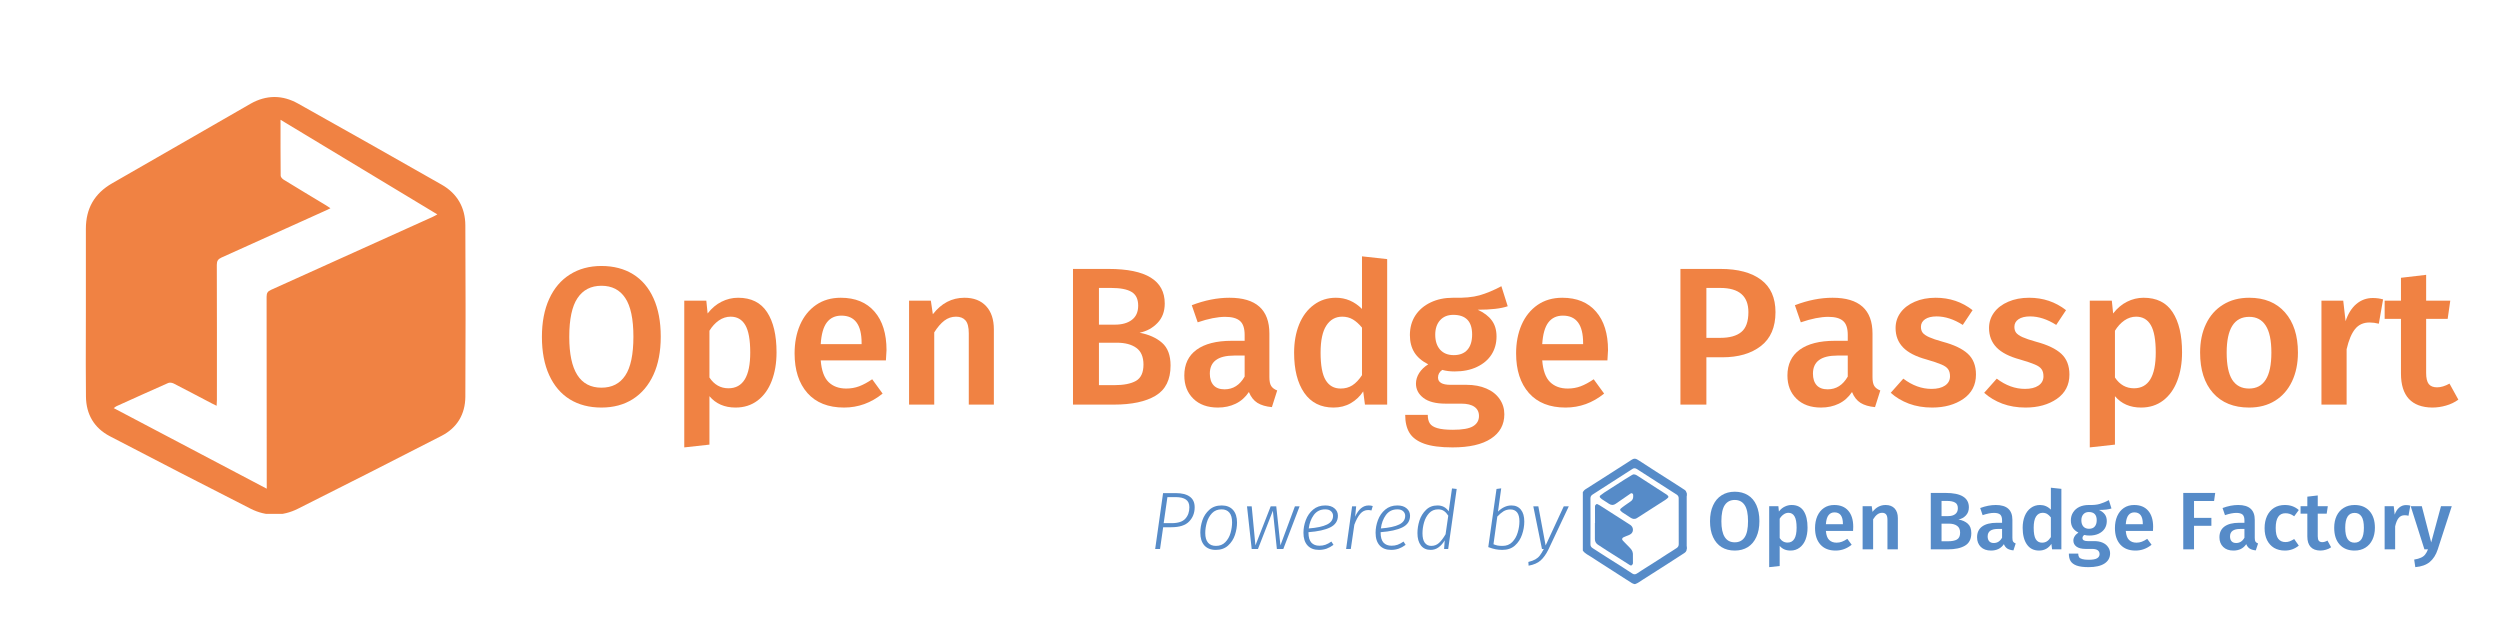 <svg xmlns="http://www.w3.org/2000/svg" xmlns:xlink="http://www.w3.org/1999/xlink" width="600" zoomAndPan="magnify" viewBox="0 0 450 112.5" height="150" preserveAspectRatio="xMidYMid meet" version="1.0"><defs><g/><clipPath id="536a6f4203"><path d="M 15.441 17.461 L 83.801 17.461 L 83.801 92.766 L 15.441 92.766 Z M 15.441 17.461 " clip-rule="nonzero"/></clipPath><clipPath id="4869654cd6"><path d="M 50.488 21.555 C 59.949 27.266 69.277 32.898 78.723 38.594 C 78.371 38.781 78.125 38.93 77.855 39.051 C 68.172 43.426 58.496 47.809 48.797 52.168 C 48.207 52.43 47.988 52.723 47.988 53.395 C 48.012 64.512 48.012 75.637 48.012 86.754 C 48.012 87.09 48.012 87.418 48.012 87.965 C 38.758 83.09 29.656 78.293 20.465 73.457 C 20.684 73.309 20.816 73.188 20.973 73.113 C 24.066 71.715 27.156 70.312 30.262 68.945 C 30.367 68.902 30.492 68.879 30.629 68.879 C 30.844 68.879 31.07 68.93 31.242 69.02 C 33.547 70.199 35.832 71.41 38.125 72.613 C 38.363 72.738 38.609 72.852 38.992 73.039 C 39.012 72.613 39.043 72.301 39.043 71.984 C 39.043 63.875 39.059 55.766 39.027 47.652 C 39.027 46.957 39.254 46.637 39.879 46.352 C 46.227 43.508 52.559 40.633 58.898 37.773 C 59.047 37.707 59.195 37.629 59.48 37.488 C 59.168 37.281 58.941 37.117 58.695 36.965 C 56.148 35.43 53.59 33.898 51.051 32.336 C 50.812 32.188 50.52 31.867 50.52 31.621 C 50.484 28.336 50.496 25.051 50.496 21.547 Z M 49.34 17.461 C 47.922 17.477 46.504 17.875 45.113 18.664 C 36.797 23.414 28.523 28.246 20.203 32.984 C 16.98 34.824 15.457 37.547 15.457 41.199 C 15.457 46.246 15.457 51.289 15.457 56.336 C 15.457 59.141 15.441 61.941 15.441 64.742 L 15.441 65.699 C 15.441 67.594 15.449 69.5 15.473 71.395 C 15.508 74.578 16.941 77.039 19.773 78.52 C 28.188 82.91 36.625 87.254 45.086 91.555 C 46.48 92.266 47.906 92.617 49.34 92.625 L 49.391 92.625 C 50.812 92.617 52.23 92.273 53.617 91.578 C 62.25 87.246 70.867 82.879 79.453 78.465 C 82.27 77.027 83.738 74.578 83.762 71.426 C 83.785 66.758 83.801 62.09 83.801 57.418 L 83.801 54.91 C 83.801 50.121 83.785 45.344 83.762 40.559 C 83.746 37.371 82.312 34.844 79.527 33.254 C 70.918 28.348 62.289 23.48 53.641 18.637 C 52.258 17.867 50.863 17.469 49.461 17.461 Z M 49.34 17.461 " clip-rule="nonzero"/></clipPath><clipPath id="00f1f9ae39"><path d="M 0.441 0.461 L 68.801 0.461 L 68.801 75.707 L 0.441 75.707 Z M 0.441 0.461 " clip-rule="nonzero"/></clipPath><clipPath id="df5f9dbcd9"><path d="M 35.488 4.555 C 44.949 10.266 54.277 15.898 63.723 21.594 C 63.371 21.781 63.125 21.93 62.855 22.051 C 53.172 26.426 43.496 30.809 33.797 35.168 C 33.207 35.43 32.988 35.723 32.988 36.395 C 33.012 47.512 33.012 58.637 33.012 69.754 C 33.012 70.09 33.012 70.418 33.012 70.965 C 23.758 66.09 14.656 61.293 5.465 56.457 C 5.684 56.309 5.816 56.188 5.973 56.113 C 9.066 54.715 12.156 53.312 15.262 51.945 C 15.367 51.902 15.492 51.879 15.629 51.879 C 15.844 51.879 16.07 51.93 16.242 52.02 C 18.547 53.199 20.832 54.41 23.125 55.613 C 23.363 55.738 23.609 55.852 23.992 56.039 C 24.012 55.613 24.043 55.301 24.043 54.984 C 24.043 46.875 24.059 38.766 24.027 30.652 C 24.027 29.957 24.254 29.637 24.879 29.352 C 31.227 26.508 37.559 23.633 43.898 20.773 C 44.047 20.707 44.195 20.629 44.48 20.488 C 44.168 20.281 43.941 20.117 43.695 19.965 C 41.148 18.43 38.59 16.898 36.051 15.336 C 35.812 15.188 35.52 14.867 35.52 14.621 C 35.484 11.336 35.496 8.051 35.496 4.547 Z M 34.34 0.461 C 32.922 0.477 31.504 0.875 30.113 1.664 C 21.797 6.414 13.523 11.246 5.203 15.984 C 1.98 17.824 0.457 20.547 0.457 24.199 C 0.457 29.246 0.457 34.289 0.457 39.336 C 0.457 42.141 0.441 44.941 0.441 47.742 L 0.441 48.699 C 0.441 50.594 0.449 52.5 0.473 54.395 C 0.508 57.578 1.941 60.039 4.773 61.52 C 13.188 65.91 21.625 70.254 30.086 74.555 C 31.48 75.266 32.906 75.617 34.34 75.625 L 34.391 75.625 C 35.812 75.617 37.23 75.273 38.617 74.578 C 47.25 70.246 55.867 65.879 64.453 61.465 C 67.27 60.027 68.738 57.578 68.762 54.426 C 68.785 49.758 68.801 45.09 68.801 40.418 L 68.801 37.91 C 68.801 33.121 68.785 28.344 68.762 23.559 C 68.746 20.371 67.312 17.844 64.527 16.254 C 55.918 11.348 47.289 6.48 38.641 1.637 C 37.258 0.867 35.863 0.469 34.461 0.461 Z M 34.34 0.461 " clip-rule="nonzero"/></clipPath><clipPath id="9476f27378"><rect x="0" width="69" y="0" height="76"/></clipPath><clipPath id="9518f67175"><path d="M 284.859 82.508 L 303.688 82.508 L 303.688 105.227 L 284.859 105.227 Z M 284.859 82.508 " clip-rule="nonzero"/></clipPath><clipPath id="c4fcf4762f"><path d="M 294.219 84.285 C 294.367 84.285 294.52 84.352 294.66 84.441 C 295.578 85.031 296.488 85.613 297.402 86.203 C 298.566 86.949 299.73 87.695 300.887 88.441 C 301.195 88.637 301.508 88.832 301.812 89.031 C 302.043 89.191 302.172 89.406 302.164 89.691 C 302.164 92.445 302.156 95.199 302.172 97.957 C 302.172 98.262 302.043 98.477 301.812 98.637 C 301.23 99.031 300.625 99.398 300.027 99.777 C 299.543 100.09 299.059 100.414 298.566 100.727 C 297.559 101.367 296.551 102.012 295.535 102.652 C 295.227 102.848 294.922 103.047 294.617 103.25 C 294.488 103.332 294.363 103.375 294.227 103.375 C 294.094 103.375 293.957 103.332 293.824 103.242 C 293.25 102.863 292.668 102.488 292.086 102.113 C 291.098 101.488 290.113 100.867 289.129 100.242 C 288.305 99.719 287.484 99.188 286.664 98.656 C 286.418 98.5 286.273 98.285 286.281 97.969 C 286.289 96.598 286.289 95.215 286.289 93.832 C 286.289 92.453 286.297 91.07 286.281 89.684 C 286.281 89.391 286.41 89.191 286.633 89.039 C 287.559 88.434 288.492 87.84 289.426 87.242 C 290.465 86.57 291.508 85.902 292.547 85.238 C 292.988 84.957 293.438 84.68 293.875 84.387 C 293.988 84.312 294.094 84.285 294.195 84.285 Z M 294.266 82.559 C 294.078 82.559 293.898 82.625 293.719 82.746 C 292.586 83.477 291.441 84.211 290.309 84.934 C 289.434 85.492 288.551 86.055 287.68 86.613 C 286.926 87.098 286.172 87.578 285.41 88.055 C 285.191 88.188 285.043 88.367 284.91 88.578 L 284.91 99.105 C 285.305 99.68 285.945 99.918 286.492 100.293 C 287.543 101.004 288.629 101.676 289.695 102.359 C 290.656 102.98 291.621 103.602 292.586 104.219 C 292.973 104.473 293.367 104.727 293.766 104.969 C 293.891 105.043 294.039 105.078 294.176 105.133 L 294.332 105.133 C 294.824 104.973 295.219 104.645 295.645 104.379 C 296.848 103.617 298.051 102.848 299.254 102.078 C 299.828 101.703 300.402 101.332 300.984 100.965 C 301.703 100.5 302.426 100.047 303.141 99.574 C 303.402 99.41 303.598 99.195 303.605 98.859 C 303.605 98.844 303.621 98.828 303.637 98.812 L 303.637 98.449 C 303.629 98.402 303.605 98.359 303.605 98.312 C 303.605 95.312 303.605 92.316 303.605 89.316 C 303.605 89.273 303.621 89.227 303.637 89.184 L 303.637 88.848 C 303.582 88.711 303.547 88.562 303.477 88.434 C 303.367 88.227 303.156 88.129 302.965 88.004 C 302.41 87.652 301.867 87.285 301.312 86.934 C 300.27 86.262 299.215 85.605 298.168 84.934 C 297.148 84.277 296.133 83.621 295.117 82.961 C 294.98 82.871 294.84 82.797 294.703 82.707 C 294.555 82.613 294.406 82.566 294.258 82.566 Z M 294.266 82.559 " clip-rule="nonzero"/></clipPath><clipPath id="c215a8fa50"><path d="M 0.859 0.508 L 19.688 0.508 L 19.688 23.133 L 0.859 23.133 Z M 0.859 0.508 " clip-rule="nonzero"/></clipPath><clipPath id="29203358d2"><path d="M 10.219 2.285 C 10.367 2.285 10.52 2.352 10.66 2.441 C 11.578 3.031 12.488 3.613 13.402 4.203 C 14.566 4.949 15.73 5.695 16.887 6.441 C 17.195 6.637 17.508 6.832 17.812 7.031 C 18.043 7.191 18.172 7.406 18.164 7.691 C 18.164 10.445 18.156 13.199 18.172 15.957 C 18.172 16.262 18.043 16.477 17.812 16.637 C 17.23 17.031 16.625 17.398 16.027 17.777 C 15.543 18.09 15.059 18.414 14.566 18.727 C 13.559 19.367 12.551 20.012 11.535 20.652 C 11.227 20.848 10.922 21.047 10.617 21.25 C 10.488 21.332 10.363 21.375 10.227 21.375 C 10.094 21.375 9.957 21.332 9.824 21.242 C 9.25 20.863 8.668 20.488 8.086 20.113 C 7.098 19.488 6.113 18.867 5.129 18.242 C 4.305 17.719 3.484 17.188 2.664 16.656 C 2.418 16.5 2.273 16.285 2.281 15.969 C 2.289 14.598 2.289 13.215 2.289 11.832 C 2.289 10.453 2.297 9.07 2.281 7.684 C 2.281 7.391 2.41 7.191 2.633 7.039 C 3.559 6.434 4.492 5.84 5.426 5.242 C 6.465 4.57 7.508 3.902 8.547 3.238 C 8.988 2.957 9.438 2.68 9.875 2.387 C 9.988 2.312 10.094 2.285 10.195 2.285 Z M 10.266 0.559 C 10.078 0.559 9.898 0.625 9.719 0.746 C 8.586 1.477 7.441 2.211 6.309 2.934 C 5.434 3.492 4.551 4.055 3.68 4.613 C 2.926 5.098 2.172 5.578 1.41 6.055 C 1.191 6.188 1.043 6.367 0.91 6.578 L 0.91 17.105 C 1.305 17.68 1.945 17.918 2.492 18.293 C 3.543 19.004 4.629 19.676 5.695 20.359 C 6.656 20.98 7.621 21.602 8.586 22.219 C 8.973 22.473 9.367 22.727 9.766 22.969 C 9.891 23.043 10.039 23.078 10.176 23.133 L 10.332 23.133 C 10.824 22.973 11.219 22.645 11.645 22.379 C 12.848 21.617 14.051 20.848 15.254 20.078 C 15.828 19.703 16.402 19.332 16.984 18.965 C 17.703 18.5 18.426 18.047 19.141 17.574 C 19.402 17.41 19.598 17.195 19.605 16.859 C 19.605 16.844 19.621 16.828 19.637 16.812 L 19.637 16.449 C 19.629 16.402 19.605 16.359 19.605 16.312 C 19.605 13.312 19.605 10.316 19.605 7.316 C 19.605 7.273 19.621 7.227 19.637 7.184 L 19.637 6.848 C 19.582 6.711 19.547 6.562 19.477 6.434 C 19.367 6.227 19.156 6.129 18.965 6.004 C 18.41 5.652 17.867 5.285 17.312 4.934 C 16.27 4.262 15.215 3.605 14.168 2.934 C 13.148 2.277 12.133 1.621 11.117 0.961 C 10.98 0.871 10.84 0.797 10.703 0.707 C 10.555 0.613 10.406 0.566 10.258 0.566 Z M 10.266 0.559 " clip-rule="nonzero"/></clipPath><clipPath id="547257dfde"><rect x="0" width="20" y="0" height="24"/></clipPath><clipPath id="a1318e28ef"><path d="M 287.93 85.273 L 300.414 85.273 L 300.414 93.457 L 287.93 93.457 Z M 287.93 85.273 " clip-rule="nonzero"/></clipPath><clipPath id="14f702ed8e"><path d="M 294.129 85.391 C 294.422 85.41 294.637 85.566 294.863 85.711 C 295.988 86.434 297.117 87.168 298.246 87.898 C 298.82 88.27 299.402 88.637 299.977 89.012 C 300.082 89.078 300.172 89.168 300.246 89.266 C 300.352 89.383 300.328 89.52 300.207 89.621 C 300.051 89.758 299.895 89.898 299.723 90.004 C 299.066 90.43 298.402 90.848 297.738 91.273 C 296.715 91.93 295.684 92.578 294.668 93.242 C 294.25 93.512 293.867 93.43 293.488 93.176 C 292.988 92.84 292.48 92.52 291.98 92.191 C 291.883 92.125 291.793 92.043 291.711 91.945 C 291.59 91.805 291.598 91.66 291.75 91.535 C 291.973 91.34 292.211 91.168 292.449 90.996 C 292.824 90.734 293.203 90.488 293.57 90.211 C 293.832 90.02 293.98 89.742 293.973 89.406 C 293.973 89.301 293.973 89.203 293.973 89.102 C 293.98 88.973 293.922 88.883 293.809 88.816 C 293.695 88.75 293.621 88.758 293.52 88.824 C 292.621 89.445 291.719 90.055 290.82 90.684 C 290.426 90.961 290.039 90.953 289.641 90.699 C 289.195 90.406 288.754 90.121 288.305 89.832 C 288.207 89.766 288.121 89.684 288.035 89.586 C 287.918 89.445 287.918 89.301 288.066 89.176 C 288.285 88.996 288.516 88.824 288.754 88.668 C 289.973 87.883 291.188 87.098 292.406 86.324 C 292.867 86.031 293.332 85.746 293.801 85.473 C 293.891 85.418 294.012 85.402 294.113 85.375 " clip-rule="nonzero"/></clipPath><clipPath id="160c458554"><path d="M 0.93 0.301 L 13.387 0.301 L 13.387 8.457 L 0.93 8.457 Z M 0.93 0.301 " clip-rule="nonzero"/></clipPath><clipPath id="a1d9d1dd5c"><path d="M 7.129 0.391 C 7.422 0.41 7.637 0.566 7.863 0.711 C 8.988 1.434 10.117 2.168 11.246 2.898 C 11.82 3.27 12.402 3.637 12.977 4.012 C 13.082 4.078 13.172 4.168 13.246 4.266 C 13.352 4.383 13.328 4.52 13.207 4.621 C 13.051 4.758 12.895 4.898 12.723 5.004 C 12.066 5.43 11.402 5.848 10.738 6.273 C 9.715 6.93 8.684 7.578 7.668 8.242 C 7.25 8.512 6.867 8.43 6.488 8.176 C 5.988 7.84 5.48 7.52 4.98 7.191 C 4.883 7.125 4.793 7.043 4.711 6.945 C 4.59 6.805 4.598 6.66 4.75 6.535 C 4.973 6.34 5.211 6.168 5.449 5.996 C 5.824 5.734 6.203 5.488 6.57 5.211 C 6.832 5.02 6.98 4.742 6.973 4.406 C 6.973 4.301 6.973 4.203 6.973 4.102 C 6.98 3.973 6.922 3.883 6.809 3.816 C 6.695 3.75 6.621 3.758 6.52 3.824 C 5.621 4.445 4.719 5.055 3.82 5.684 C 3.426 5.961 3.039 5.953 2.641 5.699 C 2.195 5.406 1.754 5.121 1.305 4.832 C 1.207 4.766 1.121 4.684 1.035 4.586 C 0.918 4.445 0.918 4.301 1.066 4.176 C 1.285 3.996 1.516 3.824 1.754 3.668 C 2.973 2.883 4.188 2.098 5.406 1.324 C 5.867 1.031 6.332 0.746 6.801 0.473 C 6.891 0.418 7.012 0.402 7.113 0.375 " clip-rule="nonzero"/></clipPath><clipPath id="a662188fcc"><rect x="0" width="14" y="0" height="9"/></clipPath><clipPath id="8b4448022f"><path d="M 287.008 90.695 L 293.965 90.695 L 293.965 101.848 L 287.008 101.848 Z M 287.008 90.695 " clip-rule="nonzero"/></clipPath><clipPath id="3d57eb1cc2"><path d="M 287.105 94.141 C 287.105 93.156 287.109 92.168 287.098 91.184 C 287.098 90.988 287.188 90.863 287.32 90.766 C 287.371 90.727 287.469 90.719 287.531 90.742 C 287.68 90.801 287.82 90.879 287.953 90.965 C 288.941 91.594 289.926 92.23 290.91 92.855 C 291.75 93.395 292.594 93.922 293.43 94.469 C 293.855 94.746 294.031 95.238 293.867 95.699 C 293.75 96.035 293.465 96.199 293.168 96.328 C 292.867 96.453 292.547 96.559 292.25 96.703 C 291.98 96.828 291.875 97.074 292.137 97.336 C 292.562 97.746 292.965 98.172 293.367 98.598 C 293.629 98.875 293.859 99.164 293.906 99.562 C 293.914 99.605 293.922 99.652 293.922 99.695 C 293.922 100.246 293.914 100.793 293.93 101.344 C 293.93 101.523 293.84 101.645 293.711 101.742 C 293.605 101.824 293.488 101.785 293.391 101.727 C 293.055 101.516 292.719 101.309 292.383 101.09 C 291.309 100.414 290.227 99.727 289.148 99.039 C 288.629 98.703 288.098 98.375 287.59 98.023 C 287.262 97.793 287.082 97.461 287.082 97.043 C 287.09 96.074 287.082 95.102 287.082 94.133 " clip-rule="nonzero"/></clipPath><clipPath id="8fcab934f4"><path d="M 0.008 0.695 L 6.965 0.695 L 6.965 11.848 L 0.008 11.848 Z M 0.008 0.695 " clip-rule="nonzero"/></clipPath><clipPath id="c93f5a4252"><path d="M 0.105 4.141 C 0.105 3.156 0.109 2.168 0.098 1.184 C 0.098 0.988 0.188 0.863 0.32 0.766 C 0.371 0.727 0.469 0.719 0.531 0.742 C 0.68 0.801 0.82 0.879 0.953 0.965 C 1.941 1.594 2.926 2.23 3.91 2.855 C 4.75 3.395 5.594 3.922 6.43 4.469 C 6.855 4.746 7.031 5.238 6.867 5.699 C 6.75 6.035 6.465 6.199 6.168 6.328 C 5.867 6.453 5.547 6.559 5.25 6.703 C 4.98 6.828 4.875 7.074 5.137 7.336 C 5.562 7.746 5.965 8.172 6.367 8.598 C 6.629 8.875 6.859 9.164 6.906 9.562 C 6.914 9.605 6.922 9.652 6.922 9.695 C 6.922 10.246 6.914 10.793 6.93 11.344 C 6.93 11.523 6.84 11.645 6.711 11.742 C 6.605 11.824 6.488 11.785 6.391 11.727 C 6.055 11.516 5.719 11.309 5.383 11.09 C 4.309 10.414 3.227 9.727 2.148 9.039 C 1.629 8.703 1.098 8.375 0.59 8.023 C 0.262 7.793 0.082 7.461 0.082 7.043 C 0.09 6.074 0.082 5.102 0.082 4.133 " clip-rule="nonzero"/></clipPath><clipPath id="d14d18191f"><rect x="0" width="7" y="0" height="12"/></clipPath></defs><g clip-path="url(#536a6f4203)"><g clip-path="url(#4869654cd6)"><g transform="matrix(1, 0, 0, 1, 15, 17)"><g clip-path="url(#9476f27378)"><g clip-path="url(#00f1f9ae39)"><g clip-path="url(#df5f9dbcd9)"><path fill="#f08243" d="M 0.441 0.461 L 68.801 0.461 L 68.801 75.5 L 0.441 75.5 Z M 0.441 0.461 " fill-opacity="1" fill-rule="nonzero"/></g></g></g></g></g></g><g clip-path="url(#9518f67175)"><g clip-path="url(#c4fcf4762f)"><g transform="matrix(1, 0, 0, 1, 284, 82)"><g clip-path="url(#547257dfde)"><g clip-path="url(#c215a8fa50)"><g clip-path="url(#29203358d2)"><rect x="-383" width="648" fill="#568bc8" height="162" y="-106.75" fill-opacity="1"/></g></g></g></g></g></g><g clip-path="url(#a1318e28ef)"><g clip-path="url(#14f702ed8e)"><g transform="matrix(1, 0, 0, 1, 287, 85)"><g clip-path="url(#a662188fcc)"><g clip-path="url(#160c458554)"><g clip-path="url(#a1d9d1dd5c)"><rect x="-386" width="648" fill="#568bc8" height="162" y="-109.75" fill-opacity="1"/></g></g></g></g></g></g><g clip-path="url(#8b4448022f)"><g clip-path="url(#3d57eb1cc2)"><g transform="matrix(1, 0, 0, 1, 287, 90)"><g clip-path="url(#d14d18191f)"><g clip-path="url(#8fcab934f4)"><g clip-path="url(#c93f5a4252)"><rect x="-386" width="648" fill="#568bc8" height="162" y="-114.75" fill-opacity="1"/></g></g></g></g></g></g><g fill="#f08243" fill-opacity="1"><g transform="translate(96.029, 72.829)"><g><path d="M 12.234 -24.953 C 14.422 -24.953 16.316 -24.457 17.922 -23.469 C 19.523 -22.477 20.754 -21.031 21.609 -19.125 C 22.473 -17.219 22.906 -14.922 22.906 -12.234 C 22.906 -9.566 22.469 -7.281 21.594 -5.375 C 20.719 -3.469 19.477 -2.004 17.875 -0.984 C 16.281 0.023 14.398 0.531 12.234 0.531 C 10.035 0.531 8.133 0.035 6.531 -0.953 C 4.938 -1.941 3.703 -3.391 2.828 -5.297 C 1.953 -7.211 1.516 -9.508 1.516 -12.188 C 1.516 -14.832 1.953 -17.113 2.828 -19.031 C 3.703 -20.945 4.945 -22.41 6.562 -23.422 C 8.176 -24.441 10.066 -24.953 12.234 -24.953 Z M 12.234 -21.391 C 10.348 -21.391 8.91 -20.648 7.922 -19.172 C 6.93 -17.703 6.438 -15.375 6.438 -12.188 C 6.438 -6.094 8.367 -3.047 12.234 -3.047 C 14.117 -3.047 15.547 -3.773 16.516 -5.234 C 17.492 -6.691 17.984 -9.023 17.984 -12.234 C 17.984 -15.41 17.492 -17.727 16.516 -19.188 C 15.547 -20.656 14.117 -21.391 12.234 -21.391 Z M 12.234 -21.391 "/></g></g></g><g fill="#f08243" fill-opacity="1"><g transform="translate(120.449, 72.829)"><g><path d="M 12.406 -19.234 C 14.758 -19.234 16.5 -18.367 17.625 -16.641 C 18.758 -14.922 19.328 -12.508 19.328 -9.406 C 19.328 -7.469 19.035 -5.75 18.453 -4.25 C 17.879 -2.758 17.035 -1.586 15.922 -0.734 C 14.805 0.109 13.484 0.531 11.953 0.531 C 9.973 0.531 8.406 -0.148 7.25 -1.516 L 7.25 7.203 L 2.719 7.703 L 2.719 -18.703 L 6.688 -18.703 L 6.922 -16.406 C 7.648 -17.344 8.484 -18.047 9.422 -18.516 C 10.367 -18.992 11.363 -19.234 12.406 -19.234 Z M 10.672 -2.938 C 13.285 -2.938 14.594 -5.078 14.594 -9.359 C 14.594 -11.648 14.297 -13.301 13.703 -14.312 C 13.117 -15.32 12.238 -15.828 11.062 -15.828 C 10.312 -15.828 9.602 -15.598 8.938 -15.141 C 8.281 -14.68 7.719 -14.066 7.25 -13.297 L 7.25 -4.875 C 8.113 -3.582 9.254 -2.938 10.672 -2.938 Z M 10.672 -2.938 "/></g></g></g><g fill="#f08243" fill-opacity="1"><g transform="translate(141.511, 72.829)"><g><path d="M 18.062 -9.797 C 18.062 -9.555 18.023 -8.941 17.953 -7.953 L 6.219 -7.953 C 6.363 -6.141 6.832 -4.844 7.625 -4.062 C 8.426 -3.281 9.488 -2.891 10.812 -2.891 C 11.633 -2.891 12.41 -3.023 13.141 -3.297 C 13.879 -3.578 14.66 -4 15.484 -4.562 L 17.359 -1.984 C 15.285 -0.305 12.973 0.531 10.422 0.531 C 7.578 0.531 5.379 -0.336 3.828 -2.078 C 2.285 -3.828 1.516 -6.207 1.516 -9.219 C 1.516 -11.133 1.844 -12.848 2.5 -14.359 C 3.164 -15.879 4.125 -17.07 5.375 -17.938 C 6.625 -18.801 8.109 -19.234 9.828 -19.234 C 12.441 -19.234 14.469 -18.398 15.906 -16.734 C 17.344 -15.078 18.062 -12.766 18.062 -9.797 Z M 13.578 -11.094 C 13.578 -14.375 12.363 -16.016 9.938 -16.016 C 8.82 -16.016 7.953 -15.609 7.328 -14.797 C 6.703 -13.984 6.332 -12.68 6.219 -10.891 L 13.578 -10.891 Z M 13.578 -11.094 "/></g></g></g><g fill="#f08243" fill-opacity="1"><g transform="translate(160.912, 72.829)"><g><path d="M 12.688 -19.234 C 14.363 -19.234 15.664 -18.727 16.594 -17.719 C 17.52 -16.719 17.984 -15.32 17.984 -13.531 L 17.984 0 L 13.469 0 L 13.469 -12.828 C 13.469 -13.93 13.27 -14.707 12.875 -15.156 C 12.488 -15.602 11.922 -15.828 11.172 -15.828 C 10.391 -15.828 9.688 -15.586 9.062 -15.109 C 8.438 -14.629 7.832 -13.926 7.25 -13 L 7.25 0 L 2.719 0 L 2.719 -18.703 L 6.641 -18.703 L 7 -16.266 C 8.531 -18.242 10.426 -19.234 12.688 -19.234 Z M 12.688 -19.234 "/></g></g></g><g fill="#f08243" fill-opacity="1"><g transform="translate(181.444, 72.829)"><g/></g></g><g fill="#f08243" fill-opacity="1"><g transform="translate(190.279, 72.829)"><g><path d="M 14.844 -12.938 C 16.52 -12.625 17.867 -12.02 18.891 -11.125 C 19.91 -10.238 20.422 -8.875 20.422 -7.031 C 20.422 -4.488 19.523 -2.68 17.734 -1.609 C 15.953 -0.535 13.445 0 10.219 0 L 2.859 0 L 2.859 -24.422 L 9.266 -24.422 C 16.004 -24.422 19.375 -22.348 19.375 -18.203 C 19.375 -16.766 18.938 -15.594 18.062 -14.688 C 17.188 -13.781 16.113 -13.195 14.844 -12.938 Z M 7.531 -21 L 7.531 -14.391 L 10.391 -14.391 C 11.68 -14.391 12.703 -14.676 13.453 -15.25 C 14.211 -15.82 14.594 -16.676 14.594 -17.812 C 14.594 -18.988 14.195 -19.812 13.406 -20.281 C 12.625 -20.758 11.395 -21 9.719 -21 Z M 10.25 -3.5 C 11.969 -3.5 13.281 -3.754 14.188 -4.266 C 15.094 -4.785 15.547 -5.766 15.547 -7.203 C 15.547 -8.598 15.113 -9.602 14.25 -10.219 C 13.395 -10.832 12.227 -11.141 10.75 -11.141 L 7.531 -11.141 L 7.531 -3.5 Z M 10.25 -3.5 "/></g></g></g><g fill="#f08243" fill-opacity="1"><g transform="translate(211.942, 72.829)"><g><path d="M 16.547 -4.953 C 16.547 -4.223 16.656 -3.688 16.875 -3.344 C 17.102 -3 17.461 -2.734 17.953 -2.547 L 17 0.453 C 15.938 0.359 15.066 0.102 14.391 -0.312 C 13.723 -0.738 13.211 -1.391 12.859 -2.266 C 12.223 -1.316 11.426 -0.613 10.469 -0.156 C 9.52 0.301 8.457 0.531 7.281 0.531 C 5.414 0.531 3.941 0 2.859 -1.062 C 1.773 -2.125 1.234 -3.516 1.234 -5.234 C 1.234 -7.254 1.969 -8.801 3.438 -9.875 C 4.914 -10.945 7.02 -11.484 9.75 -11.484 L 12.094 -11.484 L 12.094 -12.547 C 12.094 -13.742 11.812 -14.582 11.25 -15.062 C 10.695 -15.551 9.812 -15.797 8.594 -15.797 C 7.219 -15.797 5.566 -15.469 3.641 -14.812 L 2.578 -17.891 C 4.91 -18.785 7.172 -19.234 9.359 -19.234 C 14.148 -19.234 16.547 -17.086 16.547 -12.797 Z M 8.484 -2.75 C 10.016 -2.75 11.219 -3.516 12.094 -5.047 L 12.094 -8.828 L 10.219 -8.828 C 7.289 -8.828 5.828 -7.742 5.828 -5.578 C 5.828 -4.68 6.051 -3.984 6.5 -3.484 C 6.945 -2.992 7.609 -2.75 8.484 -2.75 Z M 8.484 -2.75 "/></g></g></g><g fill="#f08243" fill-opacity="1"><g transform="translate(231.237, 72.829)"><g><path d="M 18.453 -26.188 L 18.453 0 L 14.453 0 L 14.141 -2.375 C 13.547 -1.477 12.797 -0.77 11.891 -0.25 C 10.984 0.27 9.953 0.531 8.797 0.531 C 6.516 0.531 4.758 -0.348 3.531 -2.109 C 2.312 -3.879 1.703 -6.285 1.703 -9.328 C 1.703 -11.234 2.004 -12.938 2.609 -14.438 C 3.223 -15.938 4.102 -17.109 5.25 -17.953 C 6.395 -18.805 7.719 -19.234 9.219 -19.234 C 11.008 -19.234 12.578 -18.562 13.922 -17.219 L 13.922 -26.688 Z M 10.078 -2.891 C 10.879 -2.891 11.582 -3.082 12.188 -3.469 C 12.801 -3.863 13.379 -4.473 13.922 -5.297 L 13.922 -13.859 C 13.379 -14.516 12.832 -15.004 12.281 -15.328 C 11.727 -15.66 11.086 -15.828 10.359 -15.828 C 9.148 -15.828 8.195 -15.289 7.5 -14.219 C 6.812 -13.156 6.469 -11.535 6.469 -9.359 C 6.469 -7.055 6.773 -5.398 7.391 -4.391 C 8.004 -3.391 8.898 -2.891 10.078 -2.891 Z M 10.078 -2.891 "/></g></g></g><g fill="#f08243" fill-opacity="1"><g transform="translate(252.405, 72.829)"><g><path d="M 18.984 -17.703 C 17.773 -17.285 15.973 -17.078 13.578 -17.078 C 14.723 -16.555 15.57 -15.91 16.125 -15.141 C 16.688 -14.379 16.969 -13.422 16.969 -12.266 C 16.969 -11.035 16.664 -9.945 16.062 -9 C 15.457 -8.062 14.582 -7.32 13.438 -6.781 C 12.301 -6.238 10.969 -5.969 9.438 -5.969 C 8.594 -5.969 7.848 -6.062 7.203 -6.25 C 6.691 -5.895 6.438 -5.438 6.438 -4.875 C 6.438 -4 7.188 -3.562 8.688 -3.562 L 11.562 -3.562 C 12.926 -3.562 14.117 -3.336 15.141 -2.891 C 16.172 -2.453 16.969 -1.82 17.531 -1 C 18.094 -0.188 18.375 0.723 18.375 1.734 C 18.375 3.617 17.57 5.082 15.969 6.125 C 14.375 7.176 12.066 7.703 9.047 7.703 C 6.879 7.703 5.176 7.477 3.938 7.031 C 2.695 6.582 1.816 5.93 1.297 5.078 C 0.785 4.234 0.531 3.156 0.531 1.844 L 4.594 1.844 C 4.594 2.5 4.719 3.016 4.969 3.391 C 5.219 3.766 5.664 4.047 6.312 4.234 C 6.957 4.43 7.895 4.531 9.125 4.531 C 10.844 4.531 12.051 4.316 12.75 3.891 C 13.457 3.461 13.812 2.848 13.812 2.047 C 13.812 1.336 13.539 0.789 13 0.406 C 12.457 0.02 11.672 -0.172 10.641 -0.172 L 7.812 -0.172 C 6.039 -0.172 4.707 -0.516 3.812 -1.203 C 2.914 -1.891 2.469 -2.75 2.469 -3.781 C 2.469 -4.438 2.66 -5.07 3.047 -5.688 C 3.441 -6.301 3.984 -6.82 4.672 -7.25 C 3.535 -7.832 2.703 -8.551 2.172 -9.406 C 1.641 -10.27 1.375 -11.305 1.375 -12.516 C 1.375 -13.859 1.703 -15.035 2.359 -16.047 C 3.023 -17.055 3.941 -17.836 5.109 -18.391 C 6.273 -18.953 7.613 -19.234 9.125 -19.234 C 11.102 -19.18 12.695 -19.328 13.906 -19.672 C 15.125 -20.016 16.438 -20.562 17.844 -21.312 Z M 9.188 -16.156 C 8.176 -16.156 7.379 -15.828 6.797 -15.172 C 6.223 -14.523 5.938 -13.66 5.938 -12.578 C 5.938 -11.453 6.227 -10.555 6.812 -9.891 C 7.406 -9.234 8.223 -8.906 9.266 -8.906 C 10.348 -8.906 11.172 -9.227 11.734 -9.875 C 12.297 -10.52 12.578 -11.438 12.578 -12.625 C 12.578 -14.977 11.445 -16.156 9.188 -16.156 Z M 9.188 -16.156 "/></g></g></g><g fill="#f08243" fill-opacity="1"><g transform="translate(271.382, 72.829)"><g><path d="M 18.062 -9.797 C 18.062 -9.555 18.023 -8.941 17.953 -7.953 L 6.219 -7.953 C 6.363 -6.141 6.832 -4.844 7.625 -4.062 C 8.426 -3.281 9.488 -2.891 10.812 -2.891 C 11.633 -2.891 12.41 -3.023 13.141 -3.297 C 13.879 -3.578 14.66 -4 15.484 -4.562 L 17.359 -1.984 C 15.285 -0.305 12.973 0.531 10.422 0.531 C 7.578 0.531 5.379 -0.336 3.828 -2.078 C 2.285 -3.828 1.516 -6.207 1.516 -9.219 C 1.516 -11.133 1.844 -12.848 2.5 -14.359 C 3.164 -15.879 4.125 -17.07 5.375 -17.938 C 6.625 -18.801 8.109 -19.234 9.828 -19.234 C 12.441 -19.234 14.469 -18.398 15.906 -16.734 C 17.344 -15.078 18.062 -12.766 18.062 -9.797 Z M 13.578 -11.094 C 13.578 -14.375 12.363 -16.016 9.938 -16.016 C 8.82 -16.016 7.953 -15.609 7.328 -14.797 C 6.703 -13.984 6.332 -12.68 6.219 -10.891 L 13.578 -10.891 Z M 13.578 -11.094 "/></g></g></g><g fill="#f08243" fill-opacity="1"><g transform="translate(290.783, 72.829)"><g/></g></g><g fill="#f08243" fill-opacity="1"><g transform="translate(299.618, 72.829)"><g><path d="M 10.078 -24.422 C 13.211 -24.422 15.645 -23.77 17.375 -22.469 C 19.102 -21.176 19.969 -19.234 19.969 -16.641 C 19.969 -13.93 19.094 -11.898 17.344 -10.547 C 15.602 -9.191 13.285 -8.516 10.391 -8.516 L 7.531 -8.516 L 7.531 0 L 2.859 0 L 2.859 -24.422 Z M 10.031 -12.016 C 11.707 -12.016 12.969 -12.363 13.812 -13.062 C 14.664 -13.758 15.094 -14.953 15.094 -16.641 C 15.094 -19.547 13.406 -21 10.031 -21 L 7.531 -21 L 7.531 -12.016 Z M 10.031 -12.016 "/></g></g></g><g fill="#f08243" fill-opacity="1"><g transform="translate(320.503, 72.829)"><g><path d="M 16.547 -4.953 C 16.547 -4.223 16.656 -3.688 16.875 -3.344 C 17.102 -3 17.461 -2.734 17.953 -2.547 L 17 0.453 C 15.938 0.359 15.066 0.102 14.391 -0.312 C 13.723 -0.738 13.211 -1.391 12.859 -2.266 C 12.223 -1.316 11.426 -0.613 10.469 -0.156 C 9.52 0.301 8.457 0.531 7.281 0.531 C 5.414 0.531 3.941 0 2.859 -1.062 C 1.773 -2.125 1.234 -3.516 1.234 -5.234 C 1.234 -7.254 1.969 -8.801 3.438 -9.875 C 4.914 -10.945 7.02 -11.484 9.75 -11.484 L 12.094 -11.484 L 12.094 -12.547 C 12.094 -13.742 11.812 -14.582 11.25 -15.062 C 10.695 -15.551 9.812 -15.797 8.594 -15.797 C 7.219 -15.797 5.566 -15.469 3.641 -14.812 L 2.578 -17.891 C 4.91 -18.785 7.172 -19.234 9.359 -19.234 C 14.148 -19.234 16.547 -17.086 16.547 -12.797 Z M 8.484 -2.75 C 10.016 -2.75 11.219 -3.516 12.094 -5.047 L 12.094 -8.828 L 10.219 -8.828 C 7.289 -8.828 5.828 -7.742 5.828 -5.578 C 5.828 -4.68 6.051 -3.984 6.5 -3.484 C 6.945 -2.992 7.609 -2.75 8.484 -2.75 Z M 8.484 -2.75 "/></g></g></g><g fill="#f08243" fill-opacity="1"><g transform="translate(339.799, 72.829)"><g><path d="M 8.625 -19.234 C 11.145 -19.234 13.359 -18.488 15.266 -17 L 13.5 -14.344 C 11.895 -15.363 10.328 -15.875 8.797 -15.875 C 7.898 -15.875 7.203 -15.703 6.703 -15.359 C 6.211 -15.016 5.969 -14.562 5.969 -14 C 5.969 -13.57 6.07 -13.219 6.281 -12.938 C 6.5 -12.656 6.883 -12.391 7.438 -12.141 C 7.988 -11.891 8.805 -11.613 9.891 -11.312 C 11.922 -10.77 13.426 -10.051 14.406 -9.156 C 15.383 -8.258 15.875 -7.008 15.875 -5.406 C 15.875 -3.539 15.117 -2.082 13.609 -1.031 C 12.098 0.008 10.223 0.531 7.984 0.531 C 6.453 0.531 5.055 0.297 3.797 -0.172 C 2.535 -0.648 1.445 -1.301 0.531 -2.125 L 2.797 -4.672 C 4.422 -3.441 6.113 -2.828 7.875 -2.828 C 8.895 -2.828 9.703 -3.023 10.297 -3.422 C 10.898 -3.828 11.203 -4.383 11.203 -5.094 C 11.203 -5.633 11.086 -6.062 10.859 -6.375 C 10.641 -6.695 10.238 -6.977 9.656 -7.219 C 9.082 -7.469 8.188 -7.77 6.969 -8.125 C 5.051 -8.645 3.645 -9.367 2.75 -10.297 C 1.852 -11.234 1.406 -12.395 1.406 -13.781 C 1.406 -14.82 1.707 -15.754 2.312 -16.578 C 2.914 -17.398 3.766 -18.047 4.859 -18.516 C 5.953 -18.992 7.207 -19.234 8.625 -19.234 Z M 8.625 -19.234 "/></g></g></g><g fill="#f08243" fill-opacity="1"><g transform="translate(356.62, 72.829)"><g><path d="M 8.625 -19.234 C 11.145 -19.234 13.359 -18.488 15.266 -17 L 13.5 -14.344 C 11.895 -15.363 10.328 -15.875 8.797 -15.875 C 7.898 -15.875 7.203 -15.703 6.703 -15.359 C 6.211 -15.016 5.969 -14.562 5.969 -14 C 5.969 -13.57 6.07 -13.219 6.281 -12.938 C 6.5 -12.656 6.883 -12.391 7.438 -12.141 C 7.988 -11.891 8.805 -11.613 9.891 -11.312 C 11.922 -10.77 13.426 -10.051 14.406 -9.156 C 15.383 -8.258 15.875 -7.008 15.875 -5.406 C 15.875 -3.539 15.117 -2.082 13.609 -1.031 C 12.098 0.008 10.223 0.531 7.984 0.531 C 6.453 0.531 5.055 0.297 3.797 -0.172 C 2.535 -0.648 1.445 -1.301 0.531 -2.125 L 2.797 -4.672 C 4.422 -3.441 6.113 -2.828 7.875 -2.828 C 8.895 -2.828 9.703 -3.023 10.297 -3.422 C 10.898 -3.828 11.203 -4.383 11.203 -5.094 C 11.203 -5.633 11.086 -6.062 10.859 -6.375 C 10.641 -6.695 10.238 -6.977 9.656 -7.219 C 9.082 -7.469 8.188 -7.77 6.969 -8.125 C 5.051 -8.645 3.645 -9.367 2.75 -10.297 C 1.852 -11.234 1.406 -12.395 1.406 -13.781 C 1.406 -14.82 1.707 -15.754 2.312 -16.578 C 2.914 -17.398 3.766 -18.047 4.859 -18.516 C 5.953 -18.992 7.207 -19.234 8.625 -19.234 Z M 8.625 -19.234 "/></g></g></g><g fill="#f08243" fill-opacity="1"><g transform="translate(373.441, 72.829)"><g><path d="M 12.406 -19.234 C 14.758 -19.234 16.5 -18.367 17.625 -16.641 C 18.758 -14.922 19.328 -12.508 19.328 -9.406 C 19.328 -7.469 19.035 -5.75 18.453 -4.25 C 17.879 -2.758 17.035 -1.586 15.922 -0.734 C 14.805 0.109 13.484 0.531 11.953 0.531 C 9.973 0.531 8.406 -0.148 7.25 -1.516 L 7.25 7.203 L 2.719 7.703 L 2.719 -18.703 L 6.688 -18.703 L 6.922 -16.406 C 7.648 -17.344 8.484 -18.047 9.422 -18.516 C 10.367 -18.992 11.363 -19.234 12.406 -19.234 Z M 10.672 -2.938 C 13.285 -2.938 14.594 -5.078 14.594 -9.359 C 14.594 -11.648 14.297 -13.301 13.703 -14.312 C 13.117 -15.32 12.238 -15.828 11.062 -15.828 C 10.312 -15.828 9.602 -15.598 8.938 -15.141 C 8.281 -14.68 7.719 -14.066 7.25 -13.297 L 7.25 -4.875 C 8.113 -3.582 9.254 -2.938 10.672 -2.938 Z M 10.672 -2.938 "/></g></g></g><g fill="#f08243" fill-opacity="1"><g transform="translate(394.504, 72.829)"><g><path d="M 10.359 -19.234 C 13.109 -19.234 15.254 -18.352 16.797 -16.594 C 18.348 -14.832 19.125 -12.422 19.125 -9.359 C 19.125 -7.41 18.77 -5.688 18.062 -4.188 C 17.352 -2.688 16.336 -1.523 15.016 -0.703 C 13.703 0.117 12.141 0.531 10.328 0.531 C 7.566 0.531 5.406 -0.344 3.844 -2.094 C 2.289 -3.852 1.516 -6.273 1.516 -9.359 C 1.516 -11.316 1.867 -13.035 2.578 -14.516 C 3.285 -16.004 4.305 -17.16 5.641 -17.984 C 6.973 -18.816 8.547 -19.234 10.359 -19.234 Z M 10.359 -15.797 C 7.648 -15.797 6.297 -13.648 6.297 -9.359 C 6.297 -7.148 6.629 -5.52 7.297 -4.469 C 7.973 -3.414 8.984 -2.891 10.328 -2.891 C 11.66 -2.891 12.66 -3.422 13.328 -4.484 C 14.004 -5.547 14.344 -7.172 14.344 -9.359 C 14.344 -11.555 14.004 -13.176 13.328 -14.219 C 12.66 -15.27 11.672 -15.797 10.359 -15.797 Z M 10.359 -15.797 "/></g></g></g><g fill="#f08243" fill-opacity="1"><g transform="translate(415.142, 72.829)"><g><path d="M 11.953 -19.188 C 12.629 -19.188 13.25 -19.102 13.812 -18.938 L 13.047 -14.562 C 12.473 -14.707 11.914 -14.781 11.375 -14.781 C 10.27 -14.781 9.398 -14.383 8.766 -13.594 C 8.129 -12.801 7.625 -11.594 7.25 -9.969 L 7.25 0 L 2.719 0 L 2.719 -18.703 L 6.641 -18.703 L 7.062 -15.016 C 7.508 -16.359 8.156 -17.391 9 -18.109 C 9.852 -18.828 10.836 -19.188 11.953 -19.188 Z M 11.953 -19.188 "/></g></g></g><g fill="#f08243" fill-opacity="1"><g transform="translate(429.065, 72.829)"><g><path d="M 13.438 -0.891 C 12.77 -0.41 12.031 -0.055 11.219 0.172 C 10.406 0.41 9.578 0.531 8.734 0.531 C 6.891 0.508 5.488 -0.008 4.531 -1.031 C 3.582 -2.062 3.109 -3.578 3.109 -5.578 L 3.109 -15.438 L 0.172 -15.438 L 0.172 -18.703 L 3.109 -18.703 L 3.109 -22.828 L 7.641 -23.359 L 7.641 -18.703 L 11.984 -18.703 L 11.516 -15.438 L 7.641 -15.438 L 7.641 -5.688 C 7.641 -4.77 7.797 -4.109 8.109 -3.703 C 8.43 -3.305 8.93 -3.109 9.609 -3.109 C 10.297 -3.109 11.039 -3.332 11.844 -3.781 Z M 13.438 -0.891 "/></g></g></g><g fill="#568bc8" fill-opacity="1"><g transform="translate(206.853, 98.824)"><g><path d="M 4.812 -10.062 C 5.906 -10.062 6.738 -9.848 7.312 -9.422 C 7.895 -9.004 8.188 -8.367 8.188 -7.516 C 8.188 -6.492 7.852 -5.641 7.188 -4.953 C 6.531 -4.266 5.461 -3.922 3.984 -3.922 L 2.516 -3.922 L 1.953 0 L 1.078 0 L 2.5 -10.062 Z M 4.031 -4.656 C 5.195 -4.656 6.02 -4.922 6.5 -5.453 C 6.988 -5.984 7.234 -6.672 7.234 -7.516 C 7.234 -8.16 7.023 -8.625 6.609 -8.906 C 6.203 -9.195 5.586 -9.344 4.766 -9.344 L 3.281 -9.344 L 2.609 -4.656 Z M 4.031 -4.656 "/></g></g></g><g fill="#568bc8" fill-opacity="1"><g transform="translate(215.181, 98.824)"><g><path d="M 3.656 0.156 C 2.77 0.156 2.082 -0.113 1.594 -0.656 C 1.113 -1.207 0.875 -1.973 0.875 -2.953 C 0.875 -3.68 1 -4.422 1.25 -5.172 C 1.508 -5.922 1.926 -6.551 2.5 -7.062 C 3.07 -7.582 3.812 -7.844 4.719 -7.844 C 5.602 -7.844 6.285 -7.57 6.766 -7.031 C 7.242 -6.5 7.484 -5.742 7.484 -4.766 C 7.484 -4.035 7.359 -3.289 7.109 -2.531 C 6.859 -1.781 6.445 -1.145 5.875 -0.625 C 5.301 -0.102 4.562 0.156 3.656 0.156 Z M 3.688 -0.562 C 4.383 -0.562 4.945 -0.785 5.375 -1.234 C 5.812 -1.68 6.125 -2.227 6.312 -2.875 C 6.5 -3.531 6.594 -4.176 6.594 -4.812 C 6.594 -5.582 6.43 -6.16 6.109 -6.547 C 5.785 -6.941 5.316 -7.141 4.703 -7.141 C 3.992 -7.141 3.422 -6.91 2.984 -6.453 C 2.547 -5.992 2.234 -5.438 2.047 -4.781 C 1.859 -4.125 1.766 -3.488 1.766 -2.875 C 1.766 -2.113 1.93 -1.535 2.266 -1.141 C 2.598 -0.754 3.07 -0.562 3.688 -0.562 Z M 3.688 -0.562 "/></g></g></g><g fill="#568bc8" fill-opacity="1"><g transform="translate(223.539, 98.824)"><g><path d="M 10.391 -7.688 L 7.453 0 L 6.297 0 L 5.578 -6.891 L 2.891 0 L 1.766 0 L 0.922 -7.688 L 1.766 -7.688 L 2.438 -0.656 L 5.188 -7.688 L 6.188 -7.688 L 6.938 -0.656 L 9.547 -7.688 Z M 10.391 -7.688 "/></g></g></g><g fill="#568bc8" fill-opacity="1"><g transform="translate(233.762, 98.824)"><g><path d="M 7.062 -6 C 7.062 -5.051 6.598 -4.348 5.672 -3.891 C 4.754 -3.441 3.453 -3.156 1.766 -3.031 L 1.766 -2.938 C 1.766 -2.133 1.938 -1.539 2.281 -1.156 C 2.633 -0.781 3.113 -0.594 3.719 -0.594 C 4.113 -0.594 4.477 -0.648 4.812 -0.766 C 5.156 -0.891 5.516 -1.082 5.891 -1.344 L 6.266 -0.75 C 5.859 -0.445 5.441 -0.219 5.016 -0.062 C 4.586 0.082 4.133 0.156 3.656 0.156 C 2.77 0.156 2.082 -0.109 1.594 -0.641 C 1.102 -1.18 0.859 -1.941 0.859 -2.922 C 0.859 -3.691 1 -4.453 1.281 -5.203 C 1.562 -5.961 2 -6.594 2.594 -7.094 C 3.188 -7.594 3.914 -7.844 4.781 -7.844 C 5.5 -7.844 6.055 -7.664 6.453 -7.312 C 6.859 -6.969 7.062 -6.531 7.062 -6 Z M 4.781 -7.141 C 3.906 -7.141 3.219 -6.801 2.719 -6.125 C 2.227 -5.445 1.926 -4.641 1.812 -3.703 C 3.281 -3.816 4.375 -4.051 5.094 -4.406 C 5.82 -4.758 6.188 -5.281 6.188 -5.969 C 6.188 -6.301 6.066 -6.578 5.828 -6.797 C 5.598 -7.023 5.25 -7.141 4.781 -7.141 Z M 4.781 -7.141 "/></g></g></g><g fill="#568bc8" fill-opacity="1"><g transform="translate(241.298, 98.824)"><g><path d="M 5.062 -7.844 C 5.352 -7.844 5.598 -7.805 5.797 -7.734 L 5.562 -6.938 C 5.383 -6.988 5.18 -7.016 4.953 -7.016 C 4.41 -7.016 3.945 -6.797 3.562 -6.359 C 3.176 -5.922 2.816 -5.258 2.484 -4.375 L 1.844 0 L 1 0 L 2.078 -7.688 L 2.812 -7.688 L 2.625 -5.812 C 3.227 -7.164 4.039 -7.844 5.062 -7.844 Z M 5.062 -7.844 "/></g></g></g><g fill="#568bc8" fill-opacity="1"><g transform="translate(246.747, 98.824)"><g><path d="M 7.062 -6 C 7.062 -5.051 6.598 -4.348 5.672 -3.891 C 4.754 -3.441 3.453 -3.156 1.766 -3.031 L 1.766 -2.938 C 1.766 -2.133 1.938 -1.539 2.281 -1.156 C 2.633 -0.781 3.113 -0.594 3.719 -0.594 C 4.113 -0.594 4.477 -0.648 4.812 -0.766 C 5.156 -0.891 5.516 -1.082 5.891 -1.344 L 6.266 -0.75 C 5.859 -0.445 5.441 -0.219 5.016 -0.062 C 4.586 0.082 4.133 0.156 3.656 0.156 C 2.77 0.156 2.082 -0.109 1.594 -0.641 C 1.102 -1.18 0.859 -1.941 0.859 -2.922 C 0.859 -3.691 1 -4.453 1.281 -5.203 C 1.562 -5.961 2 -6.594 2.594 -7.094 C 3.188 -7.594 3.914 -7.844 4.781 -7.844 C 5.5 -7.844 6.055 -7.664 6.453 -7.312 C 6.859 -6.969 7.062 -6.531 7.062 -6 Z M 4.781 -7.141 C 3.906 -7.141 3.219 -6.801 2.719 -6.125 C 2.227 -5.445 1.926 -4.641 1.812 -3.703 C 3.281 -3.816 4.375 -4.051 5.094 -4.406 C 5.82 -4.758 6.188 -5.281 6.188 -5.969 C 6.188 -6.301 6.066 -6.578 5.828 -6.797 C 5.598 -7.023 5.25 -7.141 4.781 -7.141 Z M 4.781 -7.141 "/></g></g></g><g fill="#568bc8" fill-opacity="1"><g transform="translate(254.282, 98.824)"><g><path d="M 7.922 -10.812 L 6.391 0 L 5.656 0 L 5.766 -1.562 C 5.461 -1.039 5.098 -0.625 4.672 -0.312 C 4.254 0 3.773 0.156 3.234 0.156 C 2.484 0.156 1.898 -0.109 1.484 -0.641 C 1.066 -1.18 0.859 -1.922 0.859 -2.859 C 0.859 -3.609 0.977 -4.363 1.219 -5.125 C 1.469 -5.883 1.863 -6.523 2.406 -7.047 C 2.945 -7.578 3.633 -7.844 4.469 -7.844 C 5.332 -7.844 6.004 -7.488 6.484 -6.781 L 7.078 -10.906 Z M 4.578 -7.141 C 3.922 -7.141 3.379 -6.91 2.953 -6.453 C 2.535 -5.992 2.234 -5.438 2.047 -4.781 C 1.859 -4.125 1.766 -3.469 1.766 -2.812 C 1.766 -2.082 1.898 -1.523 2.172 -1.141 C 2.453 -0.754 2.844 -0.562 3.344 -0.562 C 3.875 -0.562 4.332 -0.734 4.719 -1.078 C 5.113 -1.43 5.516 -1.957 5.922 -2.656 L 6.406 -6 C 6.188 -6.352 5.938 -6.629 5.656 -6.828 C 5.375 -7.035 5.016 -7.141 4.578 -7.141 Z M 4.578 -7.141 "/></g></g></g><g fill="#568bc8" fill-opacity="1"><g transform="translate(262.772, 98.824)"><g/></g></g><g fill="#568bc8" fill-opacity="1"><g transform="translate(266.826, 98.824)"><g><path d="M 5.234 -7.844 C 5.961 -7.844 6.531 -7.586 6.938 -7.078 C 7.344 -6.578 7.547 -5.863 7.547 -4.938 C 7.547 -4.156 7.41 -3.375 7.141 -2.594 C 6.879 -1.812 6.453 -1.156 5.859 -0.625 C 5.273 -0.102 4.516 0.156 3.578 0.156 C 3.16 0.156 2.766 0.117 2.391 0.047 C 2.016 -0.023 1.57 -0.156 1.062 -0.344 L 2.547 -10.812 L 3.391 -10.922 L 2.812 -6.734 C 3.562 -7.473 4.367 -7.844 5.234 -7.844 Z M 5.047 -7.125 C 4.586 -7.125 4.176 -7.016 3.812 -6.797 C 3.457 -6.578 3.082 -6.258 2.688 -5.844 L 2 -0.859 C 2.258 -0.754 2.508 -0.676 2.75 -0.625 C 3 -0.582 3.289 -0.562 3.625 -0.562 C 4.344 -0.562 4.926 -0.789 5.375 -1.25 C 5.832 -1.719 6.16 -2.289 6.359 -2.969 C 6.566 -3.645 6.672 -4.316 6.672 -4.984 C 6.672 -5.703 6.531 -6.238 6.25 -6.594 C 5.969 -6.945 5.566 -7.125 5.047 -7.125 Z M 5.047 -7.125 "/></g></g></g><g fill="#568bc8" fill-opacity="1"><g transform="translate(275.228, 98.824)"><g><path d="M 3.5 0.062 C 3.07 0.938 2.598 1.602 2.078 2.062 C 1.566 2.52 0.848 2.832 -0.078 3 L -0.125 2.328 C 0.395 2.203 0.816 2.047 1.141 1.859 C 1.461 1.68 1.727 1.453 1.938 1.172 C 2.156 0.891 2.395 0.5 2.656 0 L 2.328 0 L 0.766 -7.688 L 1.672 -7.688 L 2.984 -0.641 L 6.25 -7.688 L 7.156 -7.688 Z M 3.5 0.062 "/></g></g></g><g fill="#568bc8" fill-opacity="1"><g transform="translate(282.069, 98.824)"><g/></g></g><g fill="#568bc8" fill-opacity="1"><g transform="translate(307.177, 98.883)"><g><path d="M 5.078 -10.375 C 5.992 -10.375 6.785 -10.164 7.453 -9.75 C 8.117 -9.344 8.629 -8.738 8.984 -7.938 C 9.336 -7.145 9.516 -6.191 9.516 -5.078 C 9.516 -3.973 9.332 -3.023 8.969 -2.234 C 8.613 -1.441 8.102 -0.832 7.438 -0.406 C 6.77 0.008 5.984 0.219 5.078 0.219 C 4.172 0.219 3.383 0.016 2.719 -0.391 C 2.051 -0.805 1.535 -1.41 1.172 -2.203 C 0.805 -2.992 0.625 -3.945 0.625 -5.062 C 0.625 -6.164 0.805 -7.113 1.172 -7.906 C 1.535 -8.707 2.051 -9.316 2.719 -9.734 C 3.395 -10.16 4.18 -10.375 5.078 -10.375 Z M 5.078 -8.891 C 4.297 -8.891 3.695 -8.582 3.281 -7.969 C 2.875 -7.352 2.672 -6.383 2.672 -5.062 C 2.672 -2.531 3.473 -1.266 5.078 -1.266 C 5.859 -1.266 6.453 -1.566 6.859 -2.172 C 7.266 -2.773 7.469 -3.742 7.469 -5.078 C 7.469 -6.398 7.266 -7.363 6.859 -7.969 C 6.453 -8.582 5.859 -8.891 5.078 -8.891 Z M 5.078 -8.891 "/></g></g></g><g fill="#568bc8" fill-opacity="1"><g transform="translate(317.327, 98.883)"><g><path d="M 5.156 -7.984 C 6.133 -7.984 6.859 -7.625 7.328 -6.906 C 7.797 -6.195 8.031 -5.195 8.031 -3.906 C 8.031 -3.102 7.91 -2.391 7.672 -1.766 C 7.43 -1.148 7.078 -0.664 6.609 -0.312 C 6.148 0.039 5.602 0.219 4.969 0.219 C 4.145 0.219 3.492 -0.062 3.016 -0.625 L 3.016 3 L 1.125 3.203 L 1.125 -7.766 L 2.781 -7.766 L 2.875 -6.812 C 3.176 -7.207 3.523 -7.5 3.922 -7.688 C 4.316 -7.883 4.727 -7.984 5.156 -7.984 Z M 4.438 -1.219 C 5.52 -1.219 6.062 -2.109 6.062 -3.891 C 6.062 -4.836 5.938 -5.52 5.688 -5.938 C 5.445 -6.363 5.082 -6.578 4.594 -6.578 C 4.281 -6.578 3.988 -6.477 3.719 -6.281 C 3.445 -6.094 3.211 -5.836 3.016 -5.516 L 3.016 -2.031 C 3.367 -1.488 3.844 -1.219 4.438 -1.219 Z M 4.438 -1.219 "/></g></g></g><g fill="#568bc8" fill-opacity="1"><g transform="translate(326.082, 98.883)"><g><path d="M 7.5 -4.062 C 7.5 -3.969 7.488 -3.719 7.469 -3.312 L 2.578 -3.312 C 2.641 -2.551 2.836 -2.008 3.172 -1.688 C 3.504 -1.363 3.945 -1.203 4.5 -1.203 C 4.844 -1.203 5.164 -1.258 5.469 -1.375 C 5.77 -1.488 6.094 -1.66 6.438 -1.891 L 7.219 -0.828 C 6.352 -0.129 5.391 0.219 4.328 0.219 C 3.148 0.219 2.238 -0.141 1.594 -0.859 C 0.945 -1.586 0.625 -2.578 0.625 -3.828 C 0.625 -4.617 0.758 -5.332 1.031 -5.969 C 1.312 -6.602 1.711 -7.098 2.234 -7.453 C 2.754 -7.805 3.367 -7.984 4.078 -7.984 C 5.172 -7.984 6.016 -7.641 6.609 -6.953 C 7.203 -6.266 7.5 -5.301 7.5 -4.062 Z M 5.641 -4.609 C 5.641 -5.973 5.133 -6.656 4.125 -6.656 C 3.664 -6.656 3.305 -6.484 3.047 -6.141 C 2.785 -5.805 2.629 -5.27 2.578 -4.531 L 5.641 -4.531 Z M 5.641 -4.609 "/></g></g></g><g fill="#568bc8" fill-opacity="1"><g transform="translate(334.146, 98.883)"><g><path d="M 5.266 -7.984 C 5.961 -7.984 6.504 -7.773 6.891 -7.359 C 7.273 -6.941 7.469 -6.363 7.469 -5.625 L 7.469 0 L 5.594 0 L 5.594 -5.328 C 5.594 -5.785 5.508 -6.109 5.344 -6.297 C 5.188 -6.484 4.953 -6.578 4.641 -6.578 C 4.316 -6.578 4.023 -6.477 3.766 -6.281 C 3.504 -6.082 3.254 -5.789 3.016 -5.406 L 3.016 0 L 1.125 0 L 1.125 -7.766 L 2.766 -7.766 L 2.906 -6.75 C 3.539 -7.57 4.328 -7.984 5.266 -7.984 Z M 5.266 -7.984 "/></g></g></g><g fill="#568bc8" fill-opacity="1"><g transform="translate(342.68, 98.883)"><g/></g></g><g fill="#568bc8" fill-opacity="1"><g transform="translate(346.352, 98.883)"><g><path d="M 6.172 -5.375 C 6.867 -5.25 7.426 -5 7.844 -4.625 C 8.27 -4.25 8.484 -3.68 8.484 -2.922 C 8.484 -1.867 8.109 -1.117 7.359 -0.672 C 6.617 -0.223 5.582 0 4.25 0 L 1.188 0 L 1.188 -10.156 L 3.844 -10.156 C 6.645 -10.156 8.047 -9.289 8.047 -7.562 C 8.047 -6.969 7.863 -6.477 7.5 -6.094 C 7.145 -5.719 6.703 -5.477 6.172 -5.375 Z M 3.125 -8.719 L 3.125 -5.984 L 4.312 -5.984 C 4.852 -5.984 5.281 -6.102 5.594 -6.344 C 5.906 -6.582 6.062 -6.938 6.062 -7.406 C 6.062 -7.895 5.895 -8.234 5.562 -8.422 C 5.238 -8.617 4.734 -8.719 4.047 -8.719 Z M 4.266 -1.453 C 4.973 -1.453 5.516 -1.555 5.891 -1.766 C 6.273 -1.984 6.469 -2.395 6.469 -3 C 6.469 -3.57 6.285 -3.984 5.922 -4.234 C 5.566 -4.492 5.082 -4.625 4.469 -4.625 L 3.125 -4.625 L 3.125 -1.453 Z M 4.266 -1.453 "/></g></g></g><g fill="#568bc8" fill-opacity="1"><g transform="translate(355.356, 98.883)"><g><path d="M 6.875 -2.062 C 6.875 -1.75 6.922 -1.52 7.016 -1.375 C 7.109 -1.238 7.258 -1.133 7.469 -1.062 L 7.062 0.188 C 6.625 0.145 6.266 0.039 5.984 -0.125 C 5.703 -0.301 5.488 -0.57 5.344 -0.938 C 5.082 -0.551 4.754 -0.258 4.359 -0.062 C 3.961 0.125 3.52 0.219 3.031 0.219 C 2.25 0.219 1.633 0 1.188 -0.438 C 0.738 -0.883 0.516 -1.461 0.516 -2.172 C 0.516 -3.016 0.816 -3.66 1.422 -4.109 C 2.035 -4.555 2.91 -4.781 4.047 -4.781 L 5.016 -4.781 L 5.016 -5.219 C 5.016 -5.719 4.898 -6.066 4.672 -6.266 C 4.441 -6.461 4.07 -6.562 3.562 -6.562 C 3 -6.562 2.316 -6.426 1.516 -6.156 L 1.078 -7.438 C 2.047 -7.801 2.984 -7.984 3.891 -7.984 C 5.879 -7.984 6.875 -7.094 6.875 -5.312 Z M 3.531 -1.141 C 4.164 -1.141 4.66 -1.457 5.016 -2.094 L 5.016 -3.672 L 4.25 -3.672 C 3.031 -3.672 2.422 -3.223 2.422 -2.328 C 2.422 -1.953 2.516 -1.66 2.703 -1.453 C 2.891 -1.242 3.164 -1.141 3.531 -1.141 Z M 3.531 -1.141 "/></g></g></g><g fill="#568bc8" fill-opacity="1"><g transform="translate(363.376, 98.883)"><g><path d="M 7.672 -10.891 L 7.672 0 L 6 0 L 5.875 -0.984 C 5.633 -0.609 5.32 -0.312 4.938 -0.094 C 4.562 0.113 4.133 0.219 3.656 0.219 C 2.707 0.219 1.977 -0.145 1.469 -0.875 C 0.957 -1.613 0.703 -2.613 0.703 -3.875 C 0.703 -4.664 0.828 -5.375 1.078 -6 C 1.336 -6.625 1.703 -7.109 2.172 -7.453 C 2.648 -7.805 3.203 -7.984 3.828 -7.984 C 4.578 -7.984 5.227 -7.707 5.781 -7.156 L 5.781 -11.094 Z M 4.188 -1.203 C 4.52 -1.203 4.812 -1.281 5.062 -1.438 C 5.32 -1.602 5.562 -1.859 5.781 -2.203 L 5.781 -5.75 C 5.562 -6.031 5.336 -6.238 5.109 -6.375 C 4.879 -6.508 4.609 -6.578 4.297 -6.578 C 3.797 -6.578 3.398 -6.352 3.109 -5.906 C 2.828 -5.469 2.688 -4.797 2.688 -3.891 C 2.688 -2.93 2.812 -2.242 3.062 -1.828 C 3.32 -1.41 3.695 -1.203 4.188 -1.203 Z M 4.188 -1.203 "/></g></g></g><g fill="#568bc8" fill-opacity="1"><g transform="translate(372.175, 98.883)"><g><path d="M 7.891 -7.359 C 7.391 -7.18 6.641 -7.094 5.641 -7.094 C 6.117 -6.875 6.473 -6.602 6.703 -6.281 C 6.93 -5.969 7.047 -5.57 7.047 -5.094 C 7.047 -4.582 6.922 -4.129 6.672 -3.734 C 6.422 -3.348 6.055 -3.039 5.578 -2.812 C 5.109 -2.594 4.555 -2.484 3.922 -2.484 C 3.566 -2.484 3.258 -2.52 3 -2.594 C 2.781 -2.445 2.672 -2.258 2.672 -2.031 C 2.672 -1.664 2.984 -1.484 3.609 -1.484 L 4.797 -1.484 C 5.367 -1.484 5.867 -1.391 6.297 -1.203 C 6.723 -1.016 7.051 -0.75 7.281 -0.406 C 7.52 -0.07 7.641 0.301 7.641 0.719 C 7.641 1.5 7.305 2.109 6.641 2.547 C 5.973 2.984 5.016 3.203 3.766 3.203 C 2.859 3.203 2.145 3.109 1.625 2.922 C 1.113 2.734 0.75 2.461 0.531 2.109 C 0.32 1.766 0.219 1.316 0.219 0.766 L 1.906 0.766 C 1.906 1.035 1.957 1.25 2.062 1.406 C 2.164 1.562 2.352 1.676 2.625 1.75 C 2.895 1.832 3.285 1.875 3.797 1.875 C 4.504 1.875 5.004 1.785 5.297 1.609 C 5.598 1.43 5.75 1.18 5.75 0.859 C 5.75 0.555 5.633 0.32 5.406 0.156 C 5.176 0 4.848 -0.078 4.422 -0.078 L 3.25 -0.078 C 2.508 -0.078 1.953 -0.219 1.578 -0.5 C 1.211 -0.781 1.031 -1.141 1.031 -1.578 C 1.031 -1.848 1.109 -2.109 1.266 -2.359 C 1.43 -2.617 1.656 -2.836 1.938 -3.016 C 1.469 -3.254 1.125 -3.551 0.906 -3.906 C 0.688 -4.27 0.578 -4.703 0.578 -5.203 C 0.578 -5.754 0.711 -6.238 0.984 -6.656 C 1.254 -7.082 1.629 -7.41 2.109 -7.641 C 2.598 -7.867 3.16 -7.984 3.797 -7.984 C 4.609 -7.961 5.266 -8.023 5.766 -8.172 C 6.273 -8.316 6.828 -8.547 7.422 -8.859 Z M 3.812 -6.719 C 3.395 -6.719 3.066 -6.582 2.828 -6.312 C 2.586 -6.039 2.469 -5.68 2.469 -5.234 C 2.469 -4.766 2.586 -4.391 2.828 -4.109 C 3.078 -3.836 3.414 -3.703 3.844 -3.703 C 4.301 -3.703 4.645 -3.836 4.875 -4.109 C 5.113 -4.379 5.234 -4.758 5.234 -5.25 C 5.234 -6.227 4.758 -6.719 3.812 -6.719 Z M 3.812 -6.719 "/></g></g></g><g fill="#568bc8" fill-opacity="1"><g transform="translate(380.063, 98.883)"><g><path d="M 7.5 -4.062 C 7.5 -3.969 7.488 -3.719 7.469 -3.312 L 2.578 -3.312 C 2.641 -2.551 2.836 -2.008 3.172 -1.688 C 3.504 -1.363 3.945 -1.203 4.5 -1.203 C 4.844 -1.203 5.164 -1.258 5.469 -1.375 C 5.77 -1.488 6.094 -1.66 6.438 -1.891 L 7.219 -0.828 C 6.352 -0.129 5.391 0.219 4.328 0.219 C 3.148 0.219 2.238 -0.141 1.594 -0.859 C 0.945 -1.586 0.625 -2.578 0.625 -3.828 C 0.625 -4.617 0.758 -5.332 1.031 -5.969 C 1.312 -6.602 1.711 -7.098 2.234 -7.453 C 2.754 -7.805 3.367 -7.984 4.078 -7.984 C 5.172 -7.984 6.016 -7.641 6.609 -6.953 C 7.203 -6.266 7.5 -5.301 7.5 -4.062 Z M 5.641 -4.609 C 5.641 -5.973 5.133 -6.656 4.125 -6.656 C 3.664 -6.656 3.305 -6.484 3.047 -6.141 C 2.785 -5.805 2.629 -5.27 2.578 -4.531 L 5.641 -4.531 Z M 5.641 -4.609 "/></g></g></g><g fill="#568bc8" fill-opacity="1"><g transform="translate(388.127, 98.883)"><g/></g></g><g fill="#568bc8" fill-opacity="1"><g transform="translate(391.799, 98.883)"><g><path d="M 1.188 0 L 1.188 -10.156 L 6.938 -10.156 L 6.734 -8.703 L 3.125 -8.703 L 3.125 -5.672 L 6.25 -5.672 L 6.25 -4.234 L 3.125 -4.234 L 3.125 0 Z M 1.188 0 "/></g></g></g><g fill="#568bc8" fill-opacity="1"><g transform="translate(398.982, 98.883)"><g><path d="M 6.875 -2.062 C 6.875 -1.75 6.922 -1.52 7.016 -1.375 C 7.109 -1.238 7.258 -1.133 7.469 -1.062 L 7.062 0.188 C 6.625 0.145 6.266 0.039 5.984 -0.125 C 5.703 -0.301 5.488 -0.57 5.344 -0.938 C 5.082 -0.551 4.754 -0.258 4.359 -0.062 C 3.961 0.125 3.52 0.219 3.031 0.219 C 2.25 0.219 1.633 0 1.188 -0.438 C 0.738 -0.883 0.516 -1.461 0.516 -2.172 C 0.516 -3.016 0.816 -3.66 1.422 -4.109 C 2.035 -4.555 2.91 -4.781 4.047 -4.781 L 5.016 -4.781 L 5.016 -5.219 C 5.016 -5.719 4.898 -6.066 4.672 -6.266 C 4.441 -6.461 4.07 -6.562 3.562 -6.562 C 3 -6.562 2.316 -6.426 1.516 -6.156 L 1.078 -7.438 C 2.047 -7.801 2.984 -7.984 3.891 -7.984 C 5.879 -7.984 6.875 -7.094 6.875 -5.312 Z M 3.531 -1.141 C 4.164 -1.141 4.66 -1.457 5.016 -2.094 L 5.016 -3.672 L 4.25 -3.672 C 3.031 -3.672 2.422 -3.223 2.422 -2.328 C 2.422 -1.953 2.516 -1.66 2.703 -1.453 C 2.891 -1.242 3.164 -1.141 3.531 -1.141 Z M 3.531 -1.141 "/></g></g></g><g fill="#568bc8" fill-opacity="1"><g transform="translate(407.002, 98.883)"><g><path d="M 4.266 -7.984 C 4.766 -7.984 5.219 -7.91 5.625 -7.766 C 6.039 -7.617 6.426 -7.391 6.781 -7.078 L 5.953 -5.953 C 5.68 -6.148 5.422 -6.289 5.172 -6.375 C 4.93 -6.457 4.664 -6.5 4.375 -6.5 C 3.207 -6.5 2.625 -5.613 2.625 -3.844 C 2.625 -2.945 2.773 -2.301 3.078 -1.906 C 3.391 -1.508 3.82 -1.312 4.375 -1.312 C 4.645 -1.312 4.895 -1.352 5.125 -1.438 C 5.363 -1.531 5.641 -1.672 5.953 -1.859 L 6.781 -0.672 C 6.051 -0.078 5.219 0.219 4.281 0.219 C 3.531 0.219 2.879 0.055 2.328 -0.266 C 1.785 -0.598 1.363 -1.066 1.062 -1.672 C 0.77 -2.273 0.625 -2.988 0.625 -3.812 C 0.625 -4.633 0.77 -5.363 1.062 -6 C 1.363 -6.633 1.785 -7.125 2.328 -7.469 C 2.879 -7.812 3.523 -7.984 4.266 -7.984 Z M 4.266 -7.984 "/></g></g></g><g fill="#568bc8" fill-opacity="1"><g transform="translate(414.023, 98.883)"><g><path d="M 5.578 -0.375 C 5.305 -0.176 5 -0.031 4.656 0.062 C 4.32 0.164 3.977 0.219 3.625 0.219 C 2.863 0.207 2.285 -0.008 1.891 -0.438 C 1.492 -0.863 1.297 -1.492 1.297 -2.328 L 1.297 -6.422 L 0.078 -6.422 L 0.078 -7.766 L 1.297 -7.766 L 1.297 -9.484 L 3.172 -9.703 L 3.172 -7.766 L 4.984 -7.766 L 4.781 -6.422 L 3.172 -6.422 L 3.172 -2.359 C 3.172 -1.984 3.234 -1.711 3.359 -1.547 C 3.492 -1.379 3.707 -1.297 4 -1.297 C 4.281 -1.297 4.586 -1.391 4.922 -1.578 Z M 5.578 -0.375 "/></g></g></g><g fill="#568bc8" fill-opacity="1"><g transform="translate(419.531, 98.883)"><g><path d="M 4.297 -7.984 C 5.441 -7.984 6.336 -7.617 6.984 -6.891 C 7.629 -6.16 7.953 -5.16 7.953 -3.891 C 7.953 -3.078 7.801 -2.359 7.5 -1.734 C 7.207 -1.117 6.785 -0.641 6.234 -0.297 C 5.691 0.047 5.039 0.219 4.281 0.219 C 3.145 0.219 2.25 -0.145 1.594 -0.875 C 0.945 -1.602 0.625 -2.609 0.625 -3.891 C 0.625 -4.703 0.77 -5.414 1.062 -6.031 C 1.363 -6.656 1.789 -7.133 2.344 -7.469 C 2.895 -7.812 3.547 -7.984 4.297 -7.984 Z M 4.297 -6.562 C 3.172 -6.562 2.609 -5.672 2.609 -3.891 C 2.609 -2.973 2.75 -2.297 3.031 -1.859 C 3.312 -1.422 3.727 -1.203 4.281 -1.203 C 4.844 -1.203 5.266 -1.422 5.547 -1.859 C 5.828 -2.305 5.969 -2.984 5.969 -3.891 C 5.969 -4.805 5.828 -5.477 5.547 -5.906 C 5.266 -6.344 4.848 -6.562 4.297 -6.562 Z M 4.297 -6.562 "/></g></g></g><g fill="#568bc8" fill-opacity="1"><g transform="translate(428.109, 98.883)"><g><path d="M 4.969 -7.969 C 5.25 -7.969 5.508 -7.938 5.75 -7.875 L 5.422 -6.047 C 5.18 -6.109 4.953 -6.141 4.734 -6.141 C 4.273 -6.141 3.91 -5.973 3.641 -5.641 C 3.379 -5.316 3.172 -4.816 3.016 -4.141 L 3.016 0 L 1.125 0 L 1.125 -7.766 L 2.766 -7.766 L 2.938 -6.25 C 3.125 -6.801 3.395 -7.223 3.75 -7.516 C 4.102 -7.816 4.508 -7.969 4.969 -7.969 Z M 4.969 -7.969 "/></g></g></g><g fill="#568bc8" fill-opacity="1"><g transform="translate(433.896, 98.883)"><g><path d="M 4.891 0.031 C 4.578 0.988 4.102 1.734 3.469 2.266 C 2.832 2.797 1.961 3.109 0.859 3.203 L 0.656 1.844 C 1.164 1.758 1.57 1.645 1.875 1.5 C 2.188 1.363 2.438 1.176 2.625 0.938 C 2.812 0.707 2.984 0.395 3.141 0 L 2.5 0 L 0.031 -7.766 L 2.031 -7.766 L 3.719 -1.25 L 5.484 -7.766 L 7.422 -7.766 Z M 4.891 0.031 "/></g></g></g></svg>